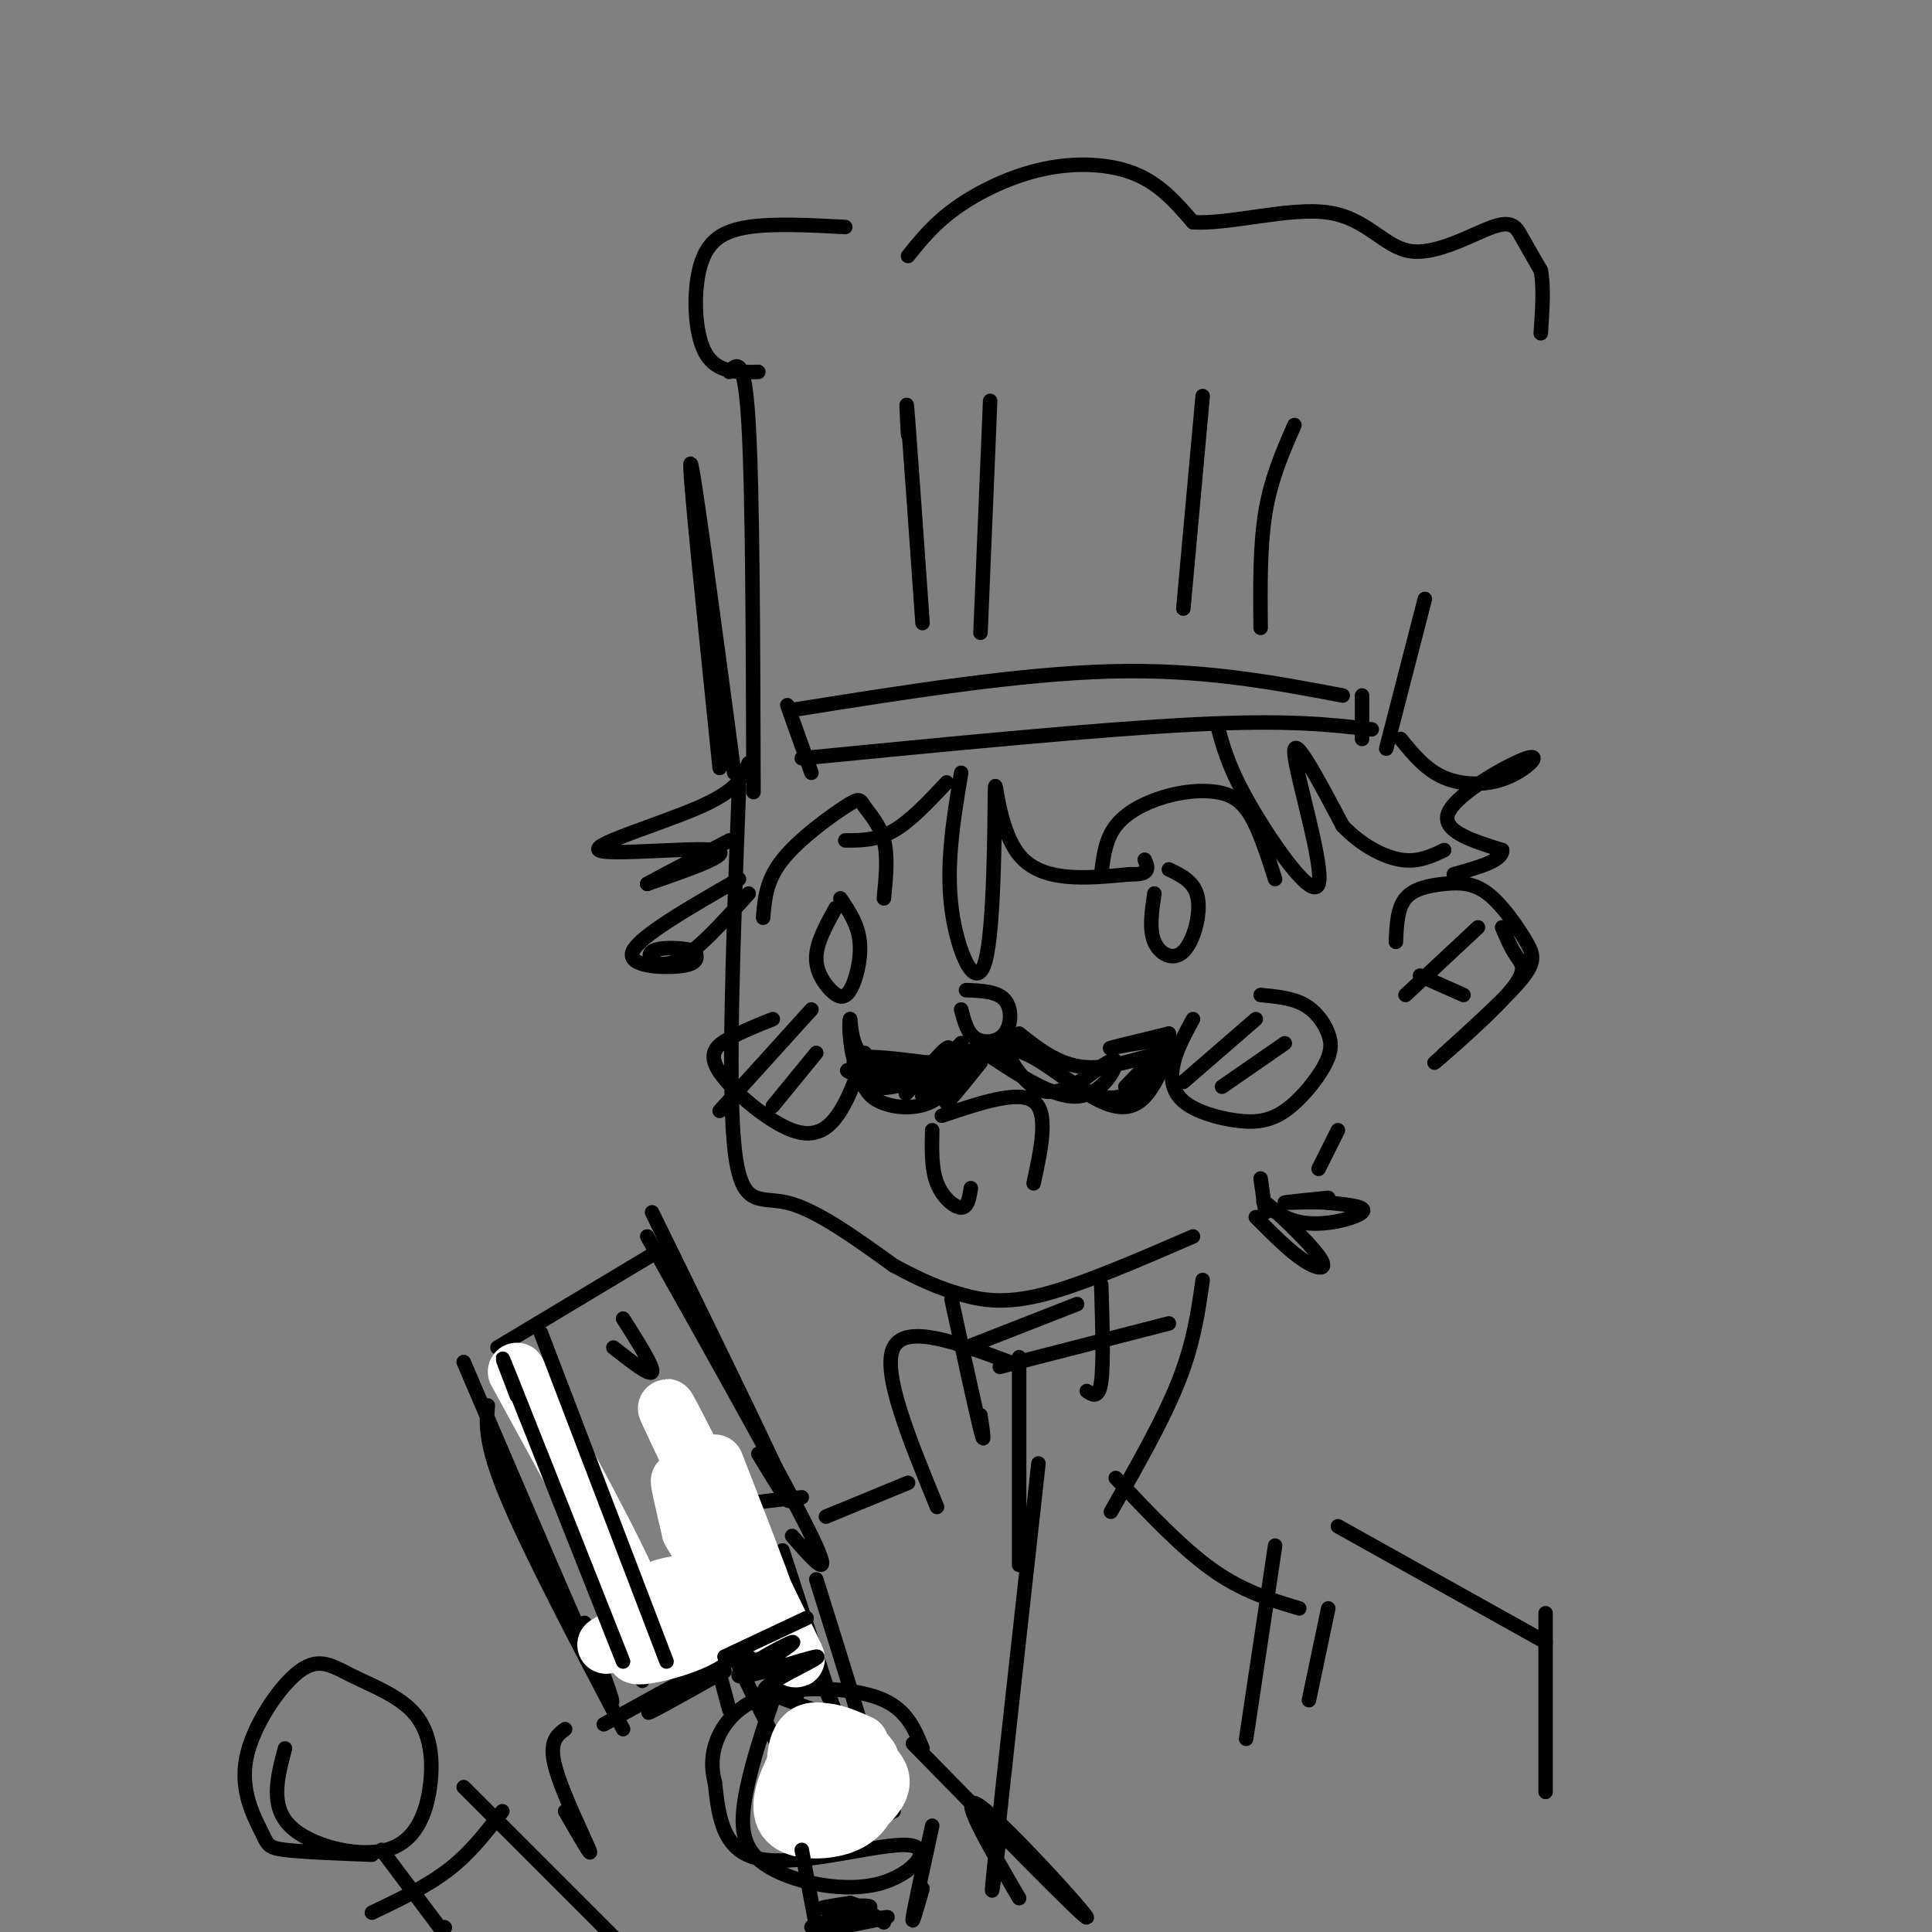 <svg viewBox='0 0 400 400' version='1.1' xmlns='http://www.w3.org/2000/svg' xmlns:xlink='http://www.w3.org/1999/xlink'><rect x="0" y="0" width="400" height="400" fill="#808080" stroke="none"/><g fill='none' stroke='rgb(0,0,0)' stroke-width='3' stroke-linecap='round' stroke-linejoin='round'><path d='M153,163c-1.156,30.200 -2.311,60.400 -1,74c1.311,13.600 5.089,10.600 11,12c5.911,1.400 13.956,7.200 22,13'/><path d='M185,262c5.929,3.226 9.750,4.792 14,6c4.250,1.208 8.929,2.060 17,0c8.071,-2.060 19.536,-7.030 31,-12'/><path d='M158,190c0.308,-3.863 0.616,-7.726 4,-12c3.384,-4.274 9.845,-8.960 13,-11c3.155,-2.040 3.003,-1.434 4,0c0.997,1.434 3.142,3.695 4,7c0.858,3.305 0.429,7.652 0,12'/><path d='M173,188c-1.931,3.499 -3.863,6.998 -4,10c-0.137,3.002 1.520,5.506 3,7c1.480,1.494 2.783,1.979 4,0c1.217,-1.979 2.348,-6.423 2,-10c-0.348,-3.577 -2.174,-6.289 -4,-9'/><path d='M228,181c0.421,-3.596 0.842,-7.193 3,-10c2.158,-2.807 6.053,-4.825 10,-6c3.947,-1.175 7.947,-1.509 11,-1c3.053,0.509 5.158,1.860 7,5c1.842,3.140 3.421,8.070 5,13'/><path d='M239,185c-0.554,3.708 -1.107,7.417 0,10c1.107,2.583 3.875,4.042 6,2c2.125,-2.042 3.607,-7.583 3,-11c-0.607,-3.417 -3.304,-4.708 -6,-6'/><path d='M193,234c-0.089,4.000 -0.178,8.000 1,11c1.178,3.000 3.622,5.000 5,5c1.378,0.000 1.689,-2.000 2,-4'/><path d='M195,231c7.917,-2.667 15.833,-5.333 19,-3c3.167,2.333 1.583,9.667 0,17'/><path d='M199,209c0.637,2.452 1.274,4.905 3,6c1.726,1.095 4.542,0.833 6,-1c1.458,-1.833 1.560,-5.238 0,-7c-1.560,-1.762 -4.780,-1.881 -8,-2'/><path d='M247,211c-1.648,3.019 -3.297,6.038 -4,9c-0.703,2.962 -0.462,5.866 2,8c2.462,2.134 7.145,3.497 11,4c3.855,0.503 6.881,0.146 10,-2c3.119,-2.146 6.331,-6.080 8,-9c1.669,-2.920 1.796,-4.825 1,-7c-0.796,-2.175 -2.513,-4.622 -5,-6c-2.487,-1.378 -5.743,-1.689 -9,-2'/><path d='M160,211c-3.195,1.274 -6.389,2.549 -9,4c-2.611,1.451 -4.638,3.080 -2,7c2.638,3.920 9.941,10.132 15,12c5.059,1.868 7.874,-0.609 10,-4c2.126,-3.391 3.563,-7.695 5,-12'/><path d='M166,157c30.667,-3.000 61.333,-6.000 81,-7c19.667,-1.000 28.333,0.000 37,1'/><path d='M168,160c0.000,0.000 -5.000,-14.000 -5,-14'/><path d='M164,147c23.500,-3.750 47.000,-7.500 66,-8c19.000,-0.500 33.500,2.250 48,5'/><path d='M282,144c0.000,0.000 0.000,9.000 0,9'/><path d='M156,164c-0.083,-30.750 -0.167,-61.500 -1,-76c-0.833,-14.500 -2.417,-12.750 -4,-11'/><path d='M157,77c-4.357,0.107 -8.714,0.214 -11,-4c-2.286,-4.214 -2.500,-12.750 -1,-18c1.500,-5.250 4.714,-7.214 10,-8c5.286,-0.786 12.643,-0.393 20,0'/><path d='M188,53c2.685,-3.351 5.369,-6.702 10,-10c4.631,-3.298 11.208,-6.542 18,-8c6.792,-1.458 13.798,-1.131 19,1c5.202,2.131 8.601,6.065 12,10'/><path d='M247,46c7.421,0.525 19.972,-3.163 28,-2c8.028,1.163 11.533,7.178 17,8c5.467,0.822 12.895,-3.548 17,-5c4.105,-1.452 4.887,0.014 6,2c1.113,1.986 2.556,4.493 4,7'/><path d='M319,56c0.667,3.333 0.333,8.167 0,13'/><path d='M188,90c-0.250,-4.750 -0.500,-9.500 0,-3c0.500,6.500 1.750,24.250 3,42'/><path d='M205,83c0.000,0.000 -2.000,48.000 -2,48'/><path d='M249,82c0.000,0.000 -4.000,44.000 -4,44'/><path d='M268,88c-2.417,5.500 -4.833,11.000 -6,18c-1.167,7.000 -1.083,15.500 -1,24'/><path d='M199,160c-1.581,9.431 -3.161,18.861 -2,28c1.161,9.139 5.064,17.986 7,11c1.936,-6.986 1.906,-29.804 2,-35c0.094,-5.196 0.313,7.230 5,13c4.687,5.770 13.844,4.885 23,4'/><path d='M234,181c4.333,0.167 3.667,-1.417 3,-3'/><path d='M196,162c-3.750,4.000 -7.500,8.000 -11,10c-3.500,2.000 -6.750,2.000 -10,2'/><path d='M202,219c2.905,-1.351 5.810,-2.702 10,-1c4.190,1.702 9.667,6.458 14,9c4.333,2.542 7.524,2.869 10,1c2.476,-1.869 4.238,-5.935 6,-10'/><path d='M242,218c-1.956,-0.578 -9.844,2.978 -16,3c-6.156,0.022 -10.578,-3.489 -15,-7'/><path d='M202,217c-2.657,4.531 -5.314,9.062 -9,11c-3.686,1.938 -8.400,1.282 -11,0c-2.600,-1.282 -3.085,-3.191 -4,-5c-0.915,-1.809 -2.262,-3.517 0,-4c2.262,-0.483 8.131,0.258 14,1'/><path d='M192,220c3.500,-0.500 5.250,-2.250 7,-4'/><path d='M289,195c0.152,-3.474 0.305,-6.947 2,-9c1.695,-2.053 4.933,-2.685 8,-3c3.067,-0.315 5.963,-0.314 9,2c3.037,2.314 6.217,6.939 8,10c1.783,3.061 2.171,4.558 -3,10c-5.171,5.442 -15.902,14.830 -16,15c-0.098,0.170 10.435,-8.877 15,-14c4.565,-5.123 3.161,-6.321 2,-8c-1.161,-1.679 -2.081,-3.840 -3,-6'/><path d='M152,160c-4.250,-31.917 -8.500,-63.833 -9,-64c-0.500,-0.167 2.750,31.417 6,63'/><path d='M295,124c0.000,0.000 -8.000,31.000 -8,31'/><path d='M197,269c2.500,11.500 5.000,23.000 6,27c1.000,4.000 0.500,0.500 0,-3'/><path d='M228,266c0.250,8.167 0.500,16.333 0,20c-0.500,3.667 -1.750,2.833 -3,2'/><path d='M200,279c0.000,0.000 23.000,-9.000 23,-9'/><path d='M207,283c0.000,0.000 35.000,-9.000 35,-9'/><path d='M249,265c-0.917,6.500 -1.833,13.000 -5,21c-3.167,8.000 -8.583,17.500 -14,27'/><path d='M209,282c-10.750,-4.000 -21.500,-8.000 -24,-3c-2.500,5.000 3.250,19.000 9,33'/><path d='M211,281c0.000,0.000 0.000,43.000 0,43'/><path d='M215,303c-3.833,34.583 -7.667,69.167 -9,82c-1.333,12.833 -0.167,3.917 1,-5'/><path d='M231,306c6.833,7.250 13.667,14.500 20,19c6.333,4.500 12.167,6.250 18,8'/><path d='M264,320c0.000,0.000 -6.000,40.000 -6,40'/><path d='M275,333c0.000,0.000 -4.000,19.000 -4,19'/><path d='M277,316c0.000,0.000 43.000,24.000 43,24'/><path d='M320,334c0.000,0.000 0.000,37.000 0,37'/><path d='M166,310c-5.833,0.583 -11.667,1.167 -14,2c-2.333,0.833 -1.167,1.917 0,3'/><path d='M153,330c-4.333,-5.500 -8.667,-11.000 -9,-7c-0.333,4.000 3.333,17.500 7,31'/><path d='M129,319c0.000,0.000 4.000,29.000 4,29'/><path d='M103,279c0.000,0.000 35.000,-21.000 35,-21'/><path d='M135,251c11.667,23.833 23.333,47.667 27,56c3.667,8.333 -0.667,1.167 -5,-6'/><path d='M134,256c14.500,25.833 29.000,51.667 34,62c5.000,10.333 0.500,5.167 -4,0'/><path d='M96,282c12.417,29.000 24.833,58.000 29,67c4.167,9.000 0.083,-2.000 -4,-13'/><path d='M101,291c-0.333,3.917 -0.667,7.833 4,19c4.667,11.167 14.333,29.583 24,48'/><path d='M125,357c15.222,-8.378 30.444,-16.756 30,-16c-0.444,0.756 -16.556,10.644 -20,13c-3.444,2.356 5.778,-2.822 15,-8'/><path d='M162,321c6.833,21.000 13.667,42.000 16,50c2.333,8.000 0.167,3.000 -2,-2'/><path d='M169,327c6.333,20.167 12.667,40.333 12,42c-0.667,1.667 -8.333,-15.167 -16,-32'/><path d='M153,345c7.000,14.333 14.000,28.667 16,33c2.000,4.333 -1.000,-1.333 -4,-7'/><path d='M164,378c2.750,1.250 5.500,2.500 9,2c3.500,-0.500 7.750,-2.750 12,-5'/><path d='M177,357c-5.624,-1.970 -11.249,-3.940 -14,-5c-2.751,-1.060 -2.629,-1.210 -4,3c-1.371,4.210 -4.236,12.780 -5,19c-0.764,6.220 0.574,10.089 6,13c5.426,2.911 14.939,4.863 22,3c7.061,-1.863 11.670,-7.540 6,-8c-5.670,-0.460 -21.620,4.297 -30,3c-8.380,-1.297 -9.190,-8.649 -10,-16'/><path d='M148,369c-1.378,-5.056 0.177,-9.695 3,-13c2.823,-3.305 6.914,-5.274 13,-6c6.086,-0.726 14.167,-0.207 19,2c4.833,2.207 6.416,6.104 8,10'/><path d='M189,361c17.822,18.178 35.644,36.356 36,36c0.356,-0.356 -16.756,-19.244 -22,-23c-5.244,-3.756 1.378,7.622 8,19'/><path d='M193,378c-1.833,8.417 -3.667,16.833 -4,19c-0.333,2.167 0.833,-1.917 2,-6'/><path d='M59,362c-1.569,5.909 -3.137,11.818 1,16c4.137,4.182 13.980,6.637 20,5c6.020,-1.637 8.217,-7.366 9,-13c0.783,-5.634 0.150,-11.175 -3,-15c-3.150,-3.825 -8.818,-5.936 -13,-8c-4.182,-2.064 -6.877,-4.081 -11,-1c-4.123,3.081 -9.672,11.259 -11,18c-1.328,6.741 1.566,12.046 3,15c1.434,2.954 1.410,3.558 5,4c3.590,0.442 10.795,0.721 18,1'/><path d='M79,383c0.000,0.000 12.000,16.000 12,16'/><path d='M92,399c0.000,0.000 0.100,0.100 0.1,0.1'/><path d='M77,396c5.750,-2.750 11.500,-5.500 16,-9c4.500,-3.500 7.750,-7.750 11,-12'/><path d='M96,370c0.000,0.000 33.000,33.000 33,33'/></g>
<g fill='none' stroke='rgb(255,255,255)' stroke-width='12' stroke-linecap='round' stroke-linejoin='round'><path d='M107,284c10.167,18.500 20.333,37.000 24,46c3.667,9.000 0.833,8.500 -2,8'/><path d='M129,338c-1.867,2.089 -5.533,3.311 -2,2c3.533,-1.311 14.267,-5.156 25,-9'/><path d='M142,300c-3.244,-6.822 -6.489,-13.644 -1,-3c5.489,10.644 19.711,38.756 23,45c3.289,6.244 -4.356,-9.378 -12,-25'/><path d='M148,303c4.544,11.654 9.088,23.308 11,29c1.912,5.692 1.193,5.423 -2,3c-3.193,-2.423 -8.860,-6.998 -15,-7c-6.140,-0.002 -12.754,4.571 -11,6c1.754,1.429 11.877,-0.285 22,-2'/><path d='M153,332c-2.082,2.016 -18.287,8.057 -21,10c-2.713,1.943 8.067,-0.211 13,-3c4.933,-2.789 4.021,-6.212 2,-13c-2.021,-6.788 -5.149,-16.939 -6,-19c-0.851,-2.061 0.574,3.970 2,10'/><path d='M143,317c2.667,4.833 8.333,11.917 14,19'/><path d='M178,361c-4.345,-1.886 -8.690,-3.772 -11,-1c-2.310,2.772 -2.584,10.202 -1,14c1.584,3.798 5.026,3.963 8,3c2.974,-0.963 5.481,-3.053 7,-5c1.519,-1.947 2.050,-3.751 0,-6c-2.050,-2.249 -6.682,-4.945 -10,-5c-3.318,-0.055 -5.323,2.529 -7,6c-1.677,3.471 -3.027,7.827 -1,10c2.027,2.173 7.430,2.162 11,1c3.570,-1.162 5.306,-3.475 6,-6c0.694,-2.525 0.347,-5.263 0,-8'/><path d='M180,364c-1.476,-2.324 -5.166,-4.135 -8,-5c-2.834,-0.865 -4.813,-0.786 -6,1c-1.187,1.786 -1.583,5.277 -1,9c0.583,3.723 2.146,7.678 5,7c2.854,-0.678 6.999,-5.990 8,-10c1.001,-4.010 -1.143,-6.717 -4,-5c-2.857,1.717 -6.429,7.859 -10,14'/></g>
<g fill='none' stroke='rgb(0,0,0)' stroke-width='3' stroke-linecap='round' stroke-linejoin='round'><path d='M188,307c0.000,0.000 -17.000,7.000 -17,7'/><path d='M117,358c-1.733,1.311 -3.467,2.622 -2,8c1.467,5.378 6.133,14.822 7,17c0.867,2.178 -2.067,-2.911 -5,-8'/><path d='M107,289c-2.333,-6.083 -4.667,-12.167 -1,-3c3.667,9.167 13.333,33.583 23,58'/><path d='M150,343c0.000,0.000 17.000,-8.000 17,-8'/><path d='M155,343c-1.507,2.204 -3.014,4.409 0,3c3.014,-1.409 10.548,-6.430 9,-6c-1.548,0.430 -12.178,6.311 -11,7c1.178,0.689 14.163,-3.815 16,-4c1.837,-0.185 -7.475,3.947 -10,6c-2.525,2.053 1.738,2.026 6,2'/><path d='M166,383c0.000,0.000 3.000,16.000 3,16'/><path d='M174,399c5.946,-1.195 11.892,-2.389 9,-2c-2.892,0.389 -14.620,2.362 -15,2c-0.380,-0.362 10.590,-3.059 12,-4c1.410,-0.941 -6.740,-0.126 -9,0c-2.260,0.126 1.370,-0.437 5,-1'/><path d='M176,394c2.000,0.500 4.500,2.250 7,4'/><path d='M112,276c0.000,0.000 26.000,68.000 26,68'/><path d='M127,279c3.833,3.000 7.667,6.000 8,5c0.333,-1.000 -2.833,-6.000 -6,-11'/><path d='M261,244c0.000,0.000 1.000,7.000 1,7'/><path d='M155,158c-1.054,2.744 -2.107,5.488 -10,9c-7.893,3.512 -22.625,7.792 -21,9c1.625,1.208 19.607,-0.655 24,0c4.393,0.655 -4.804,3.827 -14,7'/><path d='M134,183c0.500,-0.333 8.750,-4.667 17,-9'/><path d='M252,150c1.167,4.482 2.333,8.964 7,17c4.667,8.036 12.833,19.625 14,16c1.167,-3.625 -4.667,-22.464 -5,-27c-0.333,-4.536 4.833,5.232 10,15'/><path d='M278,171c3.822,3.978 8.378,6.422 12,7c3.622,0.578 6.311,-0.711 9,-2'/><path d='M290,153c2.598,3.185 5.196,6.370 9,8c3.804,1.630 8.813,1.705 13,0c4.187,-1.705 7.550,-5.190 4,-4c-3.550,1.190 -14.014,7.054 -16,11c-1.986,3.946 4.507,5.973 11,8'/><path d='M311,176c0.167,2.167 -4.917,3.583 -10,5'/><path d='M179,222c-2.369,-0.375 -4.738,-0.750 -3,0c1.738,0.750 7.584,2.624 12,3c4.416,0.376 7.401,-0.746 9,-3c1.599,-2.254 1.813,-5.640 2,-6c0.188,-0.360 0.349,2.306 -2,4c-2.349,1.694 -7.209,2.418 -11,2c-3.791,-0.418 -6.512,-1.976 -8,-4c-1.488,-2.024 -1.744,-4.512 -2,-7'/><path d='M176,211c-0.303,0.729 -0.061,6.051 1,9c1.061,2.949 2.939,3.525 7,3c4.061,-0.525 10.303,-2.150 10,-2c-0.303,0.150 -7.152,2.075 -14,4'/><path d='M180,225c-0.115,0.689 6.598,0.411 11,-2c4.402,-2.411 6.493,-6.957 5,-6c-1.493,0.957 -6.569,7.416 -8,9c-1.431,1.584 0.785,-1.708 3,-5'/><path d='M191,221c3.167,-2.107 9.583,-4.875 9,-3c-0.583,1.875 -8.167,8.393 -9,9c-0.833,0.607 5.083,-4.696 11,-10'/><path d='M202,217c0.067,1.244 -5.267,9.356 -6,11c-0.733,1.644 3.133,-3.178 7,-8'/><path d='M204,218c7.000,4.644 14.000,9.289 19,9c5.000,-0.289 8.000,-5.511 8,-7c0.000,-1.489 -3.000,0.756 -6,3'/><path d='M225,223c-2.858,1.750 -7.003,4.624 -11,2c-3.997,-2.624 -7.845,-10.745 -5,-10c2.845,0.745 12.384,10.356 19,12c6.616,1.644 10.308,-4.678 14,-11'/><path d='M242,216c-1.022,-1.356 -10.578,0.756 -12,1c-1.422,0.244 5.289,-1.378 12,-3'/><path d='M242,214c0.500,1.333 -4.250,6.167 -9,11'/><path d='M149,230c0.000,0.000 19.000,-21.000 19,-21'/><path d='M160,229c0.000,0.000 9.000,-11.000 9,-11'/><path d='M245,224c0.000,0.000 15.000,-13.000 15,-13'/><path d='M253,225c0.000,0.000 13.000,-9.000 13,-9'/><path d='M291,206c0.000,0.000 15.000,-14.000 15,-14'/><path d='M294,202c0.000,0.000 9.000,4.000 9,4'/><path d='M273,242c0.000,0.000 4.000,-8.000 4,-8'/><path d='M153,182c-10.333,5.933 -20.667,11.867 -22,15c-1.333,3.133 6.333,3.467 10,3c3.667,-0.467 3.333,-1.733 3,-3'/><path d='M144,197c-1.690,-0.750 -7.417,-1.125 -9,0c-1.583,1.125 0.976,3.750 5,2c4.024,-1.750 9.512,-7.875 15,-14'/><path d='M260,252c3.527,3.547 7.054,7.095 10,9c2.946,1.905 5.312,2.168 3,-1c-2.312,-3.168 -9.300,-9.767 -11,-11c-1.700,-1.233 1.888,2.899 7,4c5.112,1.101 11.746,-0.828 13,-2c1.254,-1.172 -2.873,-1.586 -7,-2'/><path d='M275,249c-3.489,-0.267 -8.711,0.067 -9,0c-0.289,-0.067 4.356,-0.533 9,-1'/></g>
</svg>